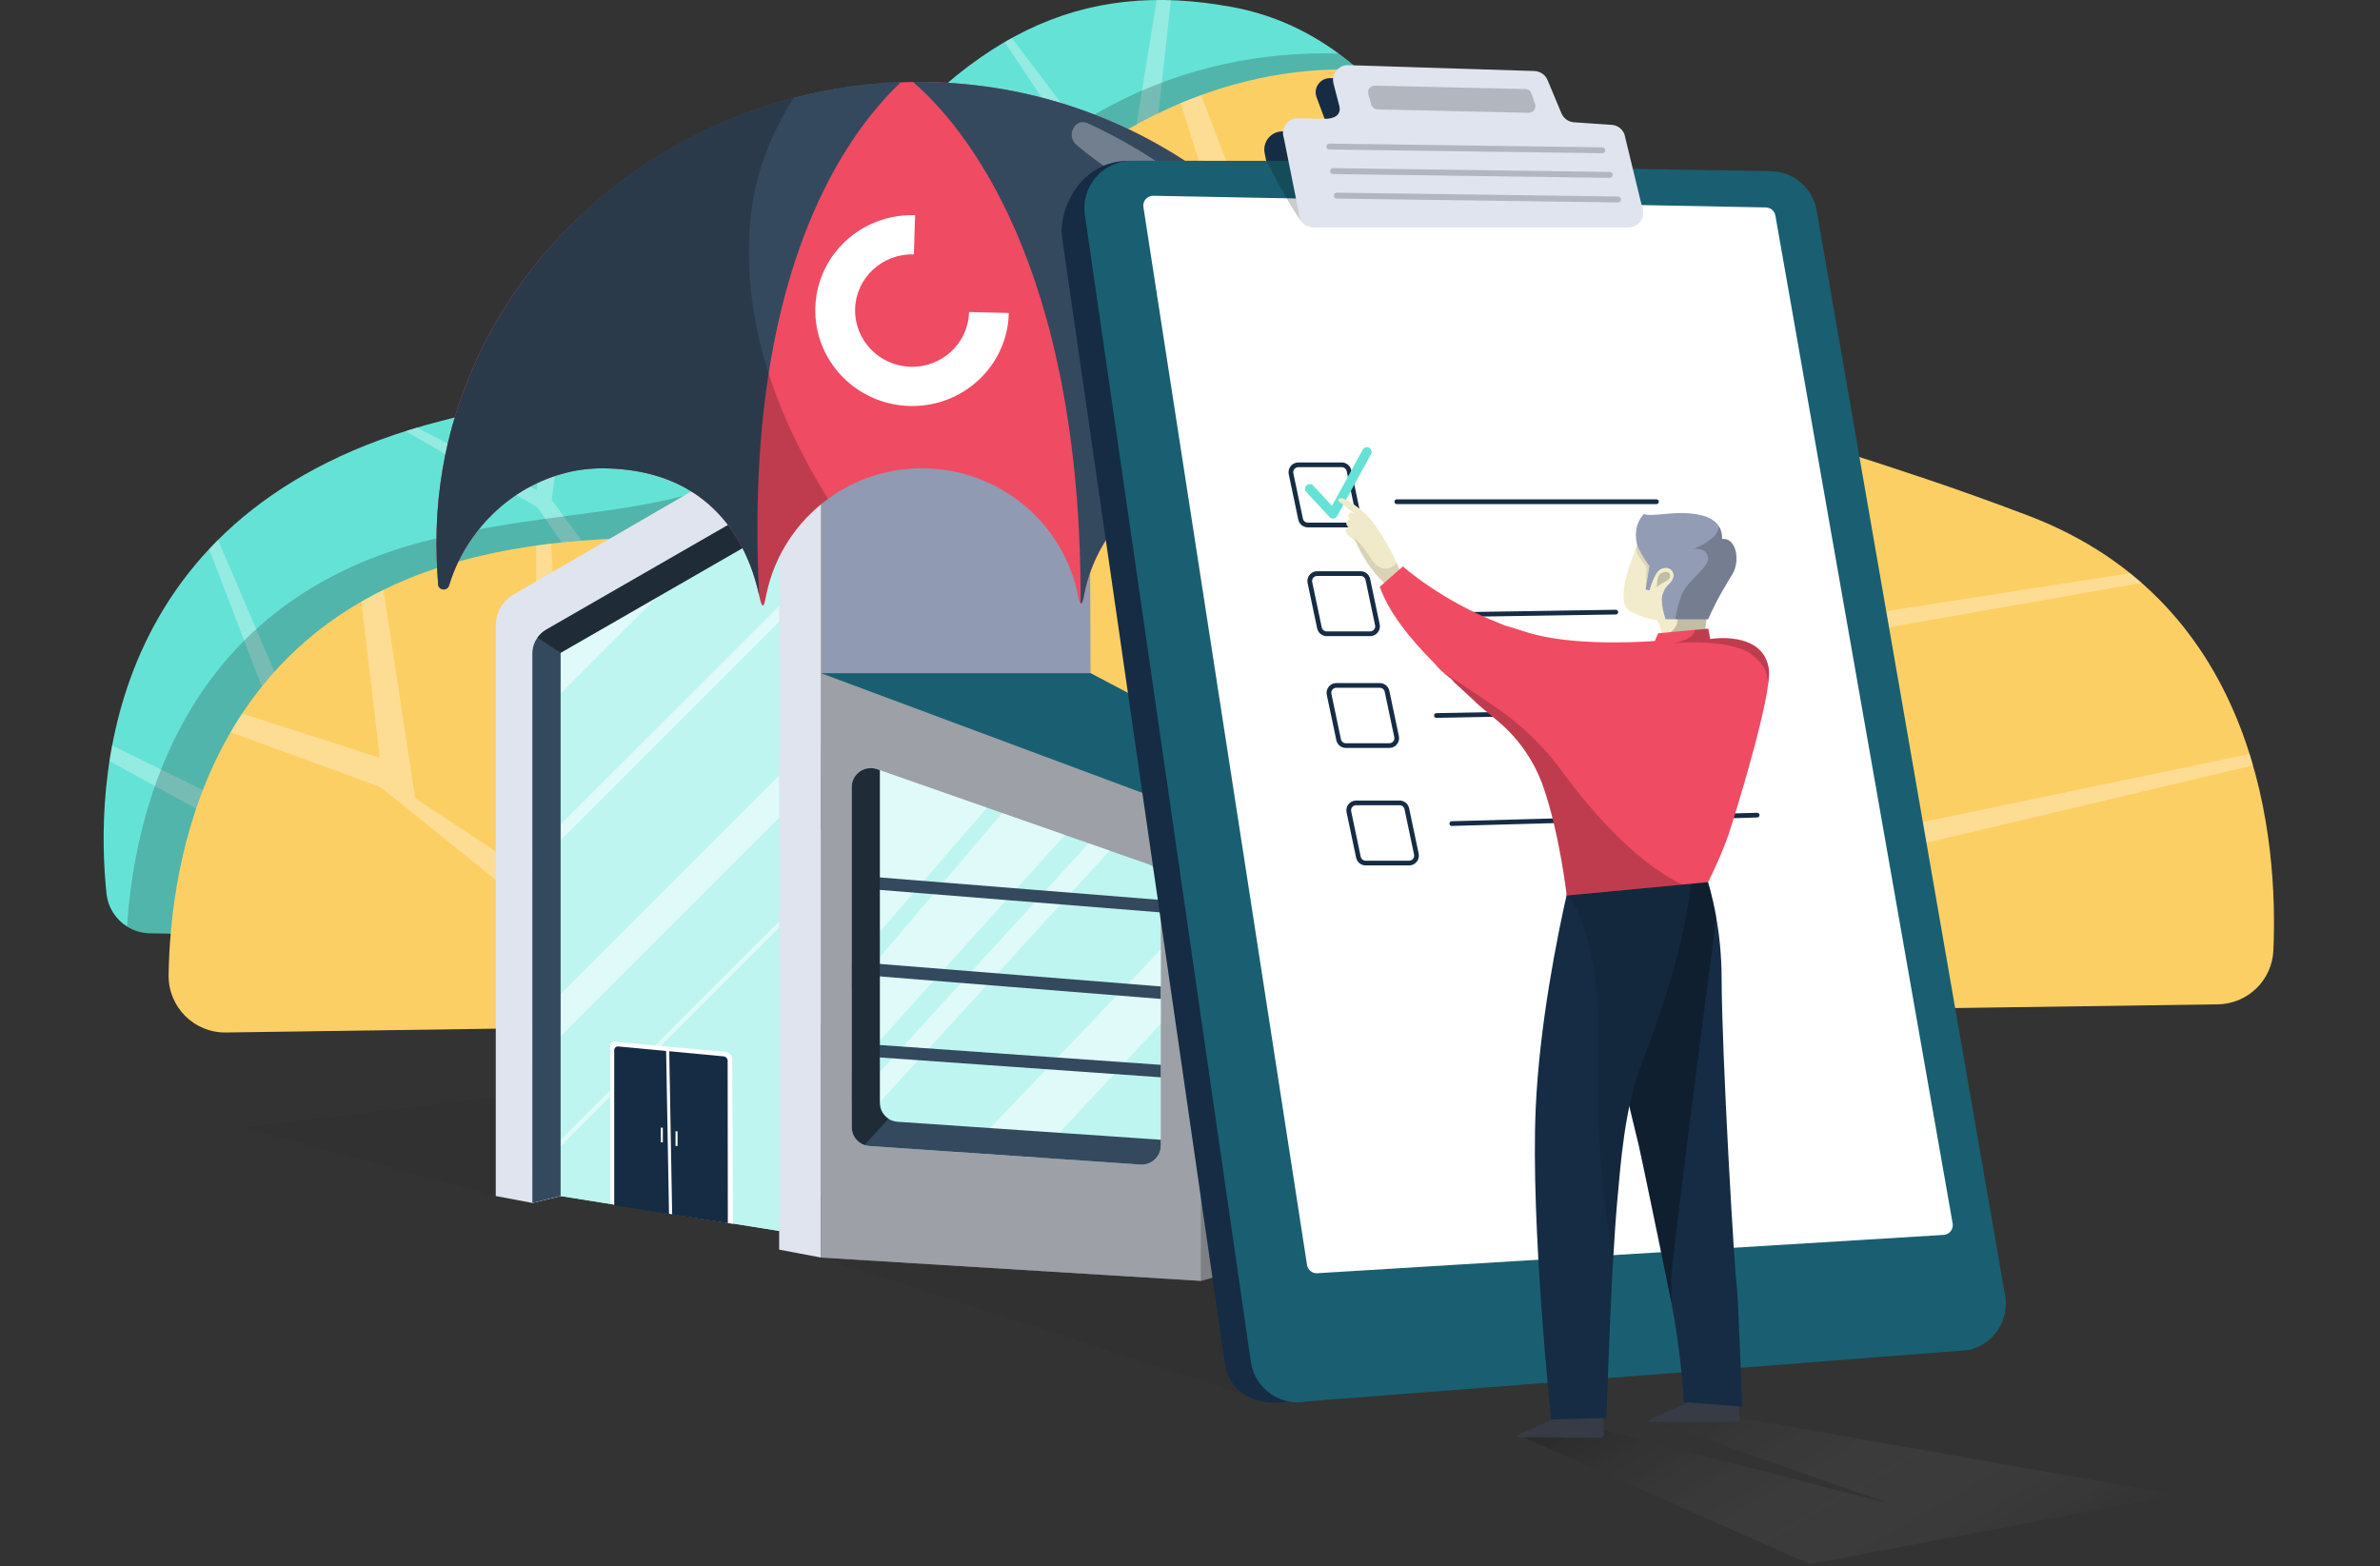 <svg width="550" height="362" viewBox="0 0 550 362" fill="none" xmlns="http://www.w3.org/2000/svg">
<rect x="0" y="0" width="550" height="362" fill="#333333" stroke="none"/>
<g clip-path="url(#clip0_19266_252148)">
<g clip-path="url(#clip1_19266_252148)">
<path opacity="0.1" d="M298.323 318.044C297.823 320.576 289.831 323.042 289.831 323.042L189.723 290.614L188.248 276.406L141.03 272.95L114.569 276.401L55.914 260.598L162.538 247.664L350.49 284.463L298.323 318.044Z" fill="#231F20"/>
<path d="M476.084 212.857C475.964 217.871 471.811 221.845 466.792 221.774L34.656 215.677C32.713 215.65 30.895 215.078 29.349 214.11C26.769 212.487 24.956 209.733 24.613 206.499C22.071 182.466 22.931 117.551 101.825 97.311C174.388 78.694 168.792 81.351 194.464 46.359C223.06 7.378 250.027 -4.773 284.654 1.607C293.097 3.164 301.295 6.463 309.384 12.397C322.699 22.179 335.726 39.108 349.09 67.208C370.56 112.368 424.549 114.715 446.716 138.242C473.422 166.587 476.438 197.839 476.084 212.857Z" fill="#65E2D6"/>
<path opacity="0.3" d="M270.597 0.042L263.079 68.18L260.385 114.271L78.878 205.239L25.297 175.903C25.477 174.7 25.683 173.492 25.917 172.267L74.877 196.344L48.334 126.884C48.998 126.171 49.679 125.468 50.381 124.772L79.766 193.366C79.766 193.366 153.254 159.785 151.071 156.415C148.889 153.051 124.185 117.221 124.185 117.221L93.723 99.633C94.605 99.35 95.492 99.072 96.396 98.811L123.973 113.22L127.865 90.618C128.867 90.352 129.847 90.096 130.805 89.845L127.495 115.534L145.53 139.986L208.088 120.455L236.64 96.481L206.76 71.332L174.016 72.05C174.528 71.588 175.029 71.114 175.53 70.618L203.575 68.648L187.854 55.42C188.219 54.919 188.594 54.407 188.97 53.885L209.057 68.604L204.582 33.607C205.11 32.992 205.644 32.388 206.177 31.795L212.552 71.076L240.407 89.628L255.502 72.649L259.149 50.21L232.17 9.71C232.715 9.394 233.264 9.079 233.814 8.779L260.221 43.586L267.298 0.004C268.392 -0.007 269.492 0.004 270.597 0.042Z" fill="white"/>
<path opacity="0.2" d="M476.083 212.854C475.963 217.868 471.81 221.841 466.791 221.771L34.655 215.674C32.712 215.647 30.894 215.075 29.348 214.106C31.22 186.289 42.929 138.543 99.646 124.7C148.546 112.762 178.17 126.012 212.531 67.586C236.308 27.151 274.185 11.25 309.383 12.393C322.698 22.175 335.725 39.105 349.089 67.205C370.559 112.365 424.548 114.711 446.715 138.239C473.421 166.583 476.437 197.835 476.083 212.854Z" fill="black"/>
<path d="M512.502 232.105C519.426 232.007 525.066 226.531 525.365 219.617C526.438 194.833 522.426 139.591 468.714 119.161C398.546 92.471 401.458 106.771 373.717 52.858C345.977 -1.056 257.785 0.991 210.806 80.871C176.446 139.291 158.45 116.88 109.55 128.823C47.645 143.929 39.36 199.421 38.962 225.311C38.848 232.687 44.831 238.708 52.207 238.605L512.502 232.099V232.105Z" fill="#FCCF65"/>
<path opacity="0.3" d="M335.625 220.698L336.512 234.591L156.508 237.127L87.886 181.847L53.281 169.218C54.125 167.765 55.018 166.328 55.965 164.901L87.788 175.146L83.499 139.039C85.143 138.092 86.847 137.183 88.61 136.317L95.937 184.444L123.912 202.958V126.067C125.093 125.903 126.253 125.751 127.396 125.615L131.076 204.183L162.219 231.934L243.252 218.499L189.54 109.349C190.547 108.397 191.56 107.379 192.578 106.29L248.696 207.334C248.696 207.334 318.516 187.944 318.494 182.348C318.467 176.758 289.828 82.017 289.828 82.017L244.7 40.809C245.838 39.883 246.987 38.991 248.141 38.12L288.353 73.079L272.844 23.83C274.417 23.166 275.99 22.551 277.569 21.98L290.933 57.069L322.816 17.031C324.596 17.314 326.354 17.652 328.091 18.049L293.742 65.496L307.122 115.795L369.354 45.539C370.219 46.808 371.052 48.12 371.841 49.464L311.052 125.316L322.593 157.101L405.287 144.444L420.246 102.49C421.585 102.953 422.989 103.421 424.459 103.906L411.688 145.005L492.248 132.463C493.163 133.192 494.05 133.938 494.916 134.7L413.142 149.066L328.069 165.816L339.332 211.842L519.864 174.259C520.142 175.13 520.403 176.006 520.653 176.877L335.625 220.698Z" fill="white"/>
<path d="M114.568 144.552V276.401L123.022 277.996L129.554 276.401L180.055 284.463V288.785L189.717 290.615V96.18L134.878 127.998L118.683 137.393C116.13 138.874 114.562 141.601 114.562 144.552H114.568Z" fill="#DFE4EE"/>
<path d="M180.064 284.467L129.564 276.405L123.031 278.005V152.405C123.031 149.275 124.702 146.384 127.413 144.822L176.869 116.357C178.289 115.541 180.064 116.564 180.064 118.203V284.461V284.467Z" fill="#BEF5F0"/>
<g opacity="0.5">
<path d="M180.064 179.227V188.943L123.031 245.976V236.259L180.064 179.227Z" fill="white"/>
<path d="M168.872 120.961L123.031 166.807V157.079L145.96 134.151L168.872 120.961Z" fill="white"/>
<path d="M180.064 140.039V143.708L123.031 200.735V197.066L180.064 140.039Z" fill="white"/>
<path d="M180.064 212.93V214.399L123.031 271.432V269.962L180.064 212.93Z" fill="white"/>
</g>
<path d="M180.062 117.069V121.8L129.556 150.868V276.398L123.023 277.998V151.043C123.029 149.698 123.448 148.413 124.205 147.352C124.733 146.601 125.419 145.964 126.241 145.49L177.851 115.784C178.837 115.218 180.067 115.931 180.067 117.064L180.062 117.069Z" fill="#34495E"/>
<path d="M169.387 282.834L141.031 278.229V241.577C141.026 241.081 141.45 240.69 141.946 240.739L167.651 243.09C168.527 243.188 169.197 243.923 169.207 244.805L169.382 282.834H169.387Z" fill="white"/>
<path d="M168.207 282.702L141.941 278.565V242.691C141.936 242.185 142.366 241.788 142.867 241.831L167.243 244.129C167.755 244.178 168.147 244.602 168.152 245.114L168.196 282.702H168.207Z" fill="#152C44"/>
<path d="M153.174 260.602H152.711V263.998H153.174V260.602Z" fill="white"/>
<path d="M155.329 280.607L154.605 280.493L153.93 242.578H154.654L155.329 280.607Z" fill="white"/>
<path d="M156.572 261.438H156.109V264.834H156.572V261.438Z" fill="white"/>
<path d="M189.715 96.18V276.401H252.403L252.088 178.797L252.012 155.564L251.941 134.094L251.865 109.805C251.865 107.524 249.981 106.027 247.722 105.668C240.645 104.552 191.299 96.441 189.753 96.18H189.715Z" fill="#909AB2"/>
<g opacity="0.5">
<path d="M196.837 172.164L189.723 179.279V172.164H196.837Z" fill="white"/>
</g>
<path opacity="0.4" d="M195.651 172.156V183.218L189.723 192.009V172.156H195.651Z" fill="black"/>
<path opacity="0.4" d="M180.06 117.069V121.8L129.554 150.868L124.203 147.352C124.731 146.601 125.417 145.964 126.239 145.49L177.85 115.784C178.835 115.218 180.065 115.931 180.065 117.064L180.06 117.069Z" fill="black"/>
<path d="M189.715 290.615L277.498 296.01L310.971 286.353V186.708L252.017 155.57H189.72L189.715 290.615Z" fill="#DFE4EE"/>
<path opacity="0.3" d="M189.715 290.615L277.498 296.01L310.971 286.353V186.708L252.017 155.57H189.72L189.715 290.615Z" fill="black"/>
<path d="M189.723 155.57L277.501 188.265L310.974 186.708L252.019 155.57H189.723Z" fill="#195F71"/>
<path opacity="0.2" d="M277.504 188.273V296.013L310.977 286.356V186.711L277.504 188.273Z" fill="black"/>
<path d="M196.837 181.913V260.464C196.837 260.872 196.892 261.264 196.995 261.64C197.485 263.393 199.031 264.721 200.926 264.846L223.381 266.381L239.575 267.492L263.554 269.13C266.091 269.299 268.247 267.29 268.247 264.743V203.845C268.247 201.978 267.065 200.317 265.307 199.697L256.44 196.589L251.573 194.885L246.102 192.969L231.579 187.884L228.1 186.665L202.678 177.765C199.821 176.768 196.832 178.886 196.832 181.913H196.837Z" fill="#BEF5F0"/>
<g opacity="0.5">
<path d="M268.248 219.406L223.387 266.374L239.576 267.484L268.248 236.575V219.406Z" fill="white"/>
<path d="M196.837 181.907V222.827L228.1 186.665L202.678 177.765C199.821 176.768 196.832 178.886 196.832 181.913L196.837 181.907Z" fill="white"/>
<path d="M231.581 187.883L196.84 228.868V247.659L246.11 192.967L231.581 187.883Z" fill="white"/>
<path d="M251.581 194.883L196.84 254.801V260.457C196.84 260.865 196.894 261.257 196.998 261.632L256.442 196.587L251.575 194.883H251.581Z" fill="white"/>
</g>
<path d="M196.837 181.91V260.461C196.837 262.372 198.062 264.011 199.782 264.61C200.142 264.74 200.528 264.816 200.926 264.844L263.554 269.128C266.091 269.296 268.247 267.288 268.247 264.74V263.396L207.414 259.237C206.647 259.182 205.923 258.932 205.319 258.54C204.11 257.751 203.321 256.39 203.321 254.855V177.985L202.678 177.757C199.821 176.761 196.832 178.878 196.832 181.905L196.837 181.91Z" fill="#34495E"/>
<path d="M268.25 210.859L201.348 205.497V202.617L268.25 207.979V210.859Z" fill="#34495E"/>
<path d="M268.25 230.851L201.348 225.489V222.609L268.25 227.971V230.851Z" fill="#34495E"/>
<path d="M268.25 248.964L201.348 244.239V241.359L268.25 246.084V248.964Z" fill="#34495E"/>
<path opacity="0.4" d="M196.837 181.913V260.464C196.837 262.375 198.062 264.013 199.782 264.612L205.319 258.548C204.11 257.758 203.321 256.397 203.321 254.862V177.993L202.678 177.765C199.821 176.768 196.832 178.886 196.832 181.913H196.837Z" fill="black"/>
<path d="M324.084 129.094L323.708 136.47C323.708 136.47 323.011 138.849 322.494 136.454C318.923 120.069 304.214 107.804 286.615 107.804C269.016 107.804 253.545 120.722 250.486 137.761C250.268 138.969 250.012 139.552 249.74 139.437C249.539 139.356 249.354 138.882 249.18 137.978C246.033 121.06 231.069 108.224 213.083 108.224H212.697C204.722 108.305 197.351 110.913 191.368 115.278C184.177 120.521 178.984 128.294 177.117 137.276C176.627 139.639 176.322 141.702 175.424 137.543C174.716 134.266 173.481 130.21 171.325 126.166C171.107 125.763 170.884 125.355 170.65 124.952C170.416 124.549 170.171 124.152 169.921 123.749C169.67 123.346 169.403 122.949 169.131 122.551C168.859 122.154 168.571 121.762 168.277 121.375C167.395 120.21 166.415 119.067 165.321 117.979C165.234 117.891 165.141 117.799 165.049 117.706C164.956 117.619 164.864 117.527 164.771 117.44C164.118 116.814 163.421 116.209 162.692 115.627C162.588 115.545 162.479 115.458 162.376 115.382C162.163 115.213 161.946 115.055 161.728 114.892C161.51 114.734 161.287 114.571 161.064 114.418C160.841 114.261 160.612 114.108 160.378 113.956C160.264 113.879 160.144 113.803 160.03 113.733C159.556 113.433 159.072 113.145 158.576 112.862C153.715 110.129 147.531 108.338 139.665 108.224C138.87 108.207 138.081 108.224 137.303 108.278H137.286C136.9 108.294 136.508 108.327 136.121 108.36C134.276 108.512 132.49 108.828 130.71 109.28C129.877 109.497 129.05 109.731 128.239 110.004C127.885 110.123 127.531 110.238 127.188 110.368C126.41 110.651 125.653 110.956 124.924 111.288C124.657 111.392 124.401 111.512 124.145 111.637C124.064 111.675 123.977 111.718 123.889 111.762C123.84 111.762 123.791 111.816 123.737 111.827C123.655 111.865 123.568 111.909 123.481 111.952C123.231 112.078 122.975 112.208 122.719 112.344C121.266 113.101 119.878 113.95 118.56 114.892C118.359 115.034 118.157 115.181 117.95 115.333C117.885 115.382 117.814 115.431 117.749 115.48C116.383 116.487 115.093 117.592 113.879 118.784C113.628 119.002 113.389 119.252 113.171 119.503C112.834 119.818 112.496 120.172 112.191 120.526C111.903 120.831 111.636 121.13 111.38 121.446C111.113 121.751 110.857 122.067 110.602 122.382C110.482 122.529 110.368 122.676 110.248 122.829C109.899 123.27 109.567 123.716 109.246 124.179C107.994 125.937 106.878 127.799 105.947 129.742C105.838 129.965 105.735 130.194 105.632 130.417C105.528 130.64 105.425 130.874 105.327 131.098C104.733 132.459 104.211 133.863 103.786 135.289C103.362 136.661 101.353 136.46 101.25 135.039C101.113 133.161 100.994 131.201 100.928 129.258C100.575 119.824 101.516 110.679 103.601 101.936C103.803 101.098 104.026 100.276 104.243 99.438C104.38 98.899 104.516 98.365 104.684 97.848C104.875 97.146 105.093 96.438 105.31 95.752C105.566 94.914 105.833 94.092 106.105 93.286C107.978 87.625 110.378 82.165 113.22 76.95C113.628 76.199 114.031 75.459 114.456 74.724C114.929 73.902 115.403 73.08 115.893 72.279C116.317 71.594 116.737 70.908 117.178 70.238C117.635 69.514 118.108 68.812 118.582 68.11C118.887 67.641 119.192 67.19 119.529 66.738C119.867 66.253 120.226 65.752 120.58 65.263C121.173 64.424 121.794 63.602 122.425 62.78C137.335 43.45 158.827 29.084 183.377 22.672C190.868 20.712 198.647 19.493 206.611 19.101C207.035 19.068 207.438 19.052 207.863 19.052C207.95 19.035 208.053 19.035 208.135 19.035C209.082 18.986 210.045 18.97 211.009 18.954C211.434 18.938 211.853 18.938 212.277 18.938C273.774 18.938 324.095 68.175 324.095 129.111L324.084 129.094Z" fill="#EF4B63"/>
<path d="M324.082 129.103L323.711 136.474C323.711 136.474 323.02 138.852 322.492 136.457C320.429 126.974 314.632 118.88 306.7 113.741C300.935 109.985 294.022 107.808 286.613 107.808C268.557 107.808 253.543 120.725 250.479 137.764C250.261 138.972 250.005 139.555 249.733 139.44C249.918 60.513 222.259 28.646 210.996 18.946C211.421 18.93 211.84 18.93 212.264 18.93C213.364 18.93 214.447 18.946 215.525 18.979C265.236 20.389 307.065 53.959 319.966 99.468C322.639 108.902 324.076 118.836 324.076 129.108L324.082 129.103Z" fill="#34495E"/>
<path d="M208.276 18.875L208.124 19.027C200.176 26.681 183.954 45.652 177.634 86.272C175.413 100.54 174.417 117.475 175.424 137.529C174.716 134.258 173.481 130.208 171.325 126.174C171.107 125.771 170.884 125.363 170.65 124.96C170.416 124.557 170.176 124.16 169.921 123.757C169.67 123.354 169.403 122.957 169.131 122.559C168.859 122.162 168.576 121.77 168.277 121.384C167.395 120.219 166.415 119.076 165.321 117.987C165.234 117.9 165.141 117.807 165.049 117.715C164.956 117.628 164.864 117.535 164.771 117.448C164.118 116.822 163.421 116.218 162.692 115.635C162.588 115.553 162.479 115.466 162.376 115.39C162.163 115.221 161.946 115.064 161.728 114.9C161.51 114.742 161.287 114.579 161.064 114.427C160.841 114.269 160.612 114.116 160.378 113.964C160.264 113.888 160.144 113.812 160.03 113.741C159.556 113.441 159.072 113.153 158.576 112.87C153.715 110.137 147.531 108.346 139.665 108.232C138.87 108.215 138.081 108.232 137.303 108.286H137.286C136.9 108.303 136.508 108.335 136.121 108.368C134.276 108.52 132.49 108.836 130.71 109.288C129.877 109.506 129.05 109.74 128.239 110.012C127.885 110.132 127.531 110.246 127.188 110.377C126.41 110.66 125.653 110.965 124.924 111.297C124.657 111.411 124.401 111.52 124.145 111.645C124.064 111.683 123.977 111.727 123.889 111.77C123.84 111.77 123.791 111.825 123.737 111.836C123.655 111.874 123.568 111.917 123.481 111.961C123.231 112.086 122.975 112.217 122.719 112.353C121.266 113.109 119.878 113.959 118.56 114.9C118.359 115.053 118.157 115.194 117.95 115.341C117.885 115.39 117.814 115.439 117.749 115.488C116.383 116.495 115.093 117.6 113.879 118.792C113.639 119.027 113.405 119.261 113.171 119.511C112.834 119.827 112.496 120.181 112.191 120.534C111.903 120.839 111.652 121.155 111.38 121.454C111.113 121.759 110.857 122.075 110.602 122.391C110.482 122.538 110.368 122.685 110.248 122.837C109.899 123.283 109.567 123.735 109.246 124.187C107.994 125.945 106.878 127.807 105.947 129.75C105.838 129.968 105.73 130.197 105.632 130.425C105.528 130.649 105.425 130.883 105.327 131.106C104.733 132.467 104.211 133.871 103.786 135.297C103.362 136.669 101.353 136.468 101.25 135.047C101.113 133.169 100.994 131.209 100.928 129.266C100.575 119.832 101.516 110.687 103.601 101.944C103.803 101.106 104.026 100.284 104.243 99.446C104.38 98.907 104.516 98.374 104.684 97.856C104.875 97.154 105.093 96.446 105.31 95.76C105.566 94.922 105.833 94.1 106.105 93.295C108.01 87.617 110.4 82.173 113.22 76.958C113.628 76.207 114.031 75.467 114.456 74.732C114.929 73.91 115.403 73.088 115.893 72.288C116.317 71.602 116.737 70.916 117.178 70.246C117.635 69.522 118.108 68.82 118.582 68.118C118.887 67.65 119.192 67.198 119.529 66.746C119.867 66.262 120.226 65.761 120.58 65.271C121.173 64.433 121.794 63.611 122.425 62.789C137.226 43.426 158.598 29.049 183.437 22.577C191.004 20.606 198.892 19.365 207.013 18.946C207.438 18.929 207.857 18.891 208.282 18.891L208.276 18.875Z" fill="#34495E"/>
<path d="M233.126 72.334L223.937 72.105V72.214C223.703 79.383 217.623 84.995 210.355 84.756C203.088 84.511 197.383 78.507 197.612 71.337C197.841 64.168 203.921 58.556 211.188 58.795L211.482 49.732C199.136 49.318 188.81 58.855 188.418 71.027C188.026 83.204 197.715 93.406 210.062 93.82C222.408 94.233 232.734 84.696 233.126 72.524C233.126 72.464 233.126 72.399 233.126 72.339V72.334Z" fill="white"/>
<path opacity="0.3" d="M248.672 33.381C246.293 31.258 248.492 27.175 251.323 28.466C265.917 35.118 287.392 48.629 301.828 74.225C316.559 100.338 304.523 100.98 293.396 81.361C285.988 68.302 280.441 60.392 272.079 51.677C265.558 44.889 254.453 38.531 248.672 33.381Z" fill="white"/>
<path opacity="0.2" d="M177.632 86.271C181.018 96.859 185.961 106.647 191.361 115.28C184.17 120.523 178.976 128.296 177.109 137.278C176.619 139.641 176.315 141.704 175.416 137.545C174.709 134.268 173.473 130.212 171.317 126.168C171.1 125.765 170.876 125.357 170.642 124.954C170.408 124.551 170.163 124.153 169.913 123.751C169.662 123.348 169.396 122.95 169.124 122.553C168.851 122.156 168.563 121.764 168.269 121.377C167.387 120.212 166.407 119.069 165.313 117.98C165.226 117.893 165.133 117.801 165.041 117.708C164.948 117.621 164.856 117.529 164.763 117.442C164.11 116.816 163.413 116.211 162.684 115.629C162.58 115.547 162.471 115.46 162.368 115.384C162.156 115.215 161.938 115.057 161.72 114.894C161.502 114.736 161.279 114.573 161.056 114.42C160.833 114.262 160.604 114.11 160.37 113.958C160.256 113.881 160.136 113.805 160.022 113.734C159.548 113.435 159.064 113.147 158.568 112.863C153.707 110.131 147.523 108.34 139.657 108.226C138.862 108.209 138.073 108.225 137.295 108.28H137.278C136.892 108.296 136.5 108.329 136.113 108.362C134.268 108.514 132.483 108.83 130.703 109.282C129.87 109.499 129.042 109.733 128.231 110.006C127.877 110.125 127.523 110.24 127.181 110.37C126.402 110.653 125.645 110.958 124.916 111.29C124.649 111.405 124.393 111.513 124.138 111.639C124.056 111.677 123.969 111.72 123.882 111.764C123.833 111.764 123.784 111.818 123.729 111.829C123.648 111.867 123.561 111.911 123.473 111.954C123.223 112.08 122.967 112.21 122.711 112.346C121.258 113.103 119.87 113.952 118.552 114.894C118.351 115.046 118.15 115.188 117.943 115.335C117.877 115.384 117.807 115.433 117.741 115.482C116.375 116.489 115.085 117.594 113.871 118.786C113.631 119.02 113.397 119.254 113.163 119.505C112.826 119.82 112.488 120.174 112.183 120.528C111.895 120.833 111.644 121.149 111.372 121.448C111.106 121.753 110.85 122.069 110.594 122.384C110.474 122.531 110.36 122.678 110.24 122.831C109.892 123.277 109.56 123.729 109.238 124.181C107.986 125.939 106.87 127.801 105.94 129.744C105.831 129.967 105.727 130.196 105.624 130.419C105.52 130.642 105.417 130.876 105.319 131.1C104.726 132.46 104.203 133.865 103.778 135.291C103.354 136.663 101.345 136.461 101.242 135.041C101.106 133.163 100.986 131.203 100.921 129.26C100.567 119.826 101.508 110.681 103.593 101.938C103.795 101.1 104.018 100.278 104.236 99.439C104.372 98.901 104.508 98.367 104.677 97.85C104.867 97.148 105.085 96.44 105.303 95.754C105.558 94.916 105.825 94.094 106.097 93.288C107.97 87.627 110.371 82.167 113.212 76.952C113.62 76.201 114.023 75.46 114.448 74.725C114.921 73.903 115.395 73.082 115.885 72.281C116.31 71.595 116.729 70.91 117.17 70.24C117.627 69.516 118.101 68.814 118.574 68.112C118.879 67.643 119.184 67.192 119.521 66.74C119.859 66.255 120.218 65.754 120.572 65.264C121.165 64.426 121.786 63.604 122.417 62.782C137.219 43.419 158.59 29.043 183.429 22.57C183.408 22.603 183.386 22.636 183.369 22.674C178.095 31.052 174.485 40.218 173.478 50.131C172.194 62.804 174.028 74.998 177.632 86.282V86.271Z" fill="black"/>
<path d="M296.363 30.361H307.201L304.251 22.489C303.44 20.317 305.073 18.009 307.392 18.063L348.905 18.989L352.868 51.732C352.868 51.732 293.75 50.355 294.528 49.664C295.046 49.212 293.423 40.976 292.258 35.412C291.714 32.81 293.696 30.366 296.357 30.366L296.363 30.361Z" fill="#152C44"/>
<path d="M283.065 315.199L245.482 55.163C244.459 48.473 249.652 37.101 260.893 37.172C310.598 37.461 406.83 39.796 406.83 39.796C412.154 39.856 416.542 43.269 417.402 48.522L457.369 299.935C458.316 305.716 454.555 311.22 448.828 312.434L297.893 323.909C289.646 325.215 284.017 321.437 283.065 315.205V315.199Z" fill="#152C44"/>
<path d="M454.835 312.008L302.191 323.848C296.024 325.16 290.025 321.012 289.072 314.784L250.727 49.773C249.698 43.088 254.924 37.073 261.691 37.149L302.436 37.171L305.392 37.857L409.136 39.544C414.46 39.61 418.973 43.486 419.828 48.744L463.382 299.515C464.324 305.296 460.568 310.794 454.835 312.008Z" fill="#195F71"/>
<path d="M410.283 49.831L451.246 282.752C451.453 283.999 450.609 285.169 449.363 285.371L304.645 294.227C303.409 294.423 302.249 293.585 302.048 292.349L264.237 47.877C264.013 46.494 265.08 45.242 266.479 45.242L408.04 47.937C409.151 47.937 410.098 48.737 410.283 49.837V49.831Z" fill="white"/>
<path opacity="0.2" d="M305.688 37.148C305.258 41.335 303.63 53.055 301.665 51.977C299.727 50.915 294.605 40.85 292.629 37.148H305.688Z" fill="black"/>
<path d="M300.373 50.277L296.677 31.85C295.915 29.634 297.559 27.326 299.905 27.326L306.072 27.473C308.304 27.473 310.052 26.597 309.491 24.436L308.168 19.324C307.597 17.119 309.306 14.986 311.581 15.056L354.586 16.412C355.92 16.455 357.112 17.272 357.629 18.508L360.835 26.178C361.358 27.43 362.577 28.252 363.933 28.273L372.261 28.84C373.644 28.861 374.88 29.711 375.386 30.995L379.49 47.903C380.372 50.13 378.745 52.547 376.355 52.568H303.634C302.915 52.574 302.229 52.356 301.663 51.969C301.097 51.583 300.612 50.979 300.373 50.271V50.277Z" fill="#DFE4EE"/>
<path opacity="0.2" d="M317.714 19.789L352.499 20.578C353.136 20.595 353.702 21.003 353.909 21.607L354.747 24.046C355.09 25.053 354.333 26.093 353.266 26.071L318.329 25.282C317.66 25.265 317.077 24.814 316.892 24.171L316.206 21.732C315.929 20.747 316.685 19.767 317.709 19.794L317.714 19.789Z" fill="black"/>
<path opacity="0.2" d="M307.199 33.867L370.269 34.727" stroke="black" stroke-width="1.366" stroke-miterlimit="10" stroke-linecap="round"/>
<path opacity="0.2" d="M308.062 39.539L371.998 40.416" stroke="black" stroke-width="1.366" stroke-miterlimit="10" stroke-linecap="round"/>
<path opacity="0.2" d="M308.926 45.211L373.89 46.098" stroke="black" stroke-width="1.366" stroke-miterlimit="10" stroke-linecap="round"/>
<path d="M304.386 132.555H314.424C315.235 132.555 315.932 133.121 316.1 133.916L318.305 144.395C318.528 145.461 317.717 146.463 316.628 146.463H306.59C305.779 146.463 305.082 145.897 304.914 145.102L302.709 134.623C302.486 133.556 303.297 132.555 304.386 132.555Z" stroke="#152C44" stroke-width="1.089" stroke-miterlimit="10" stroke-linecap="round"/>
<path d="M300.03 107.422H310.068C310.879 107.422 311.576 107.988 311.745 108.783L313.949 119.262C314.173 120.329 313.362 121.33 312.273 121.33H302.235C301.424 121.33 300.727 120.764 300.558 119.969L298.354 109.49C298.13 108.424 298.941 107.422 300.03 107.422Z" stroke="#152C44" stroke-width="1.089" stroke-miterlimit="10" stroke-linecap="round"/>
<path d="M308.819 158.398H318.857C319.668 158.398 320.365 158.965 320.534 159.759L322.739 170.238C322.962 171.305 322.151 172.307 321.062 172.307H311.024C310.213 172.307 309.516 171.741 309.347 170.946L307.143 160.467C306.919 159.4 307.731 158.398 308.819 158.398Z" stroke="#152C44" stroke-width="1.089" stroke-miterlimit="10" stroke-linecap="round"/>
<path d="M313.393 185.547H323.431C324.243 185.547 324.939 186.113 325.108 186.908L327.313 197.387C327.536 198.454 326.725 199.455 325.636 199.455H315.598C314.787 199.455 314.09 198.889 313.921 198.094L311.717 187.615C311.494 186.549 312.305 185.547 313.393 185.547Z" stroke="#152C44" stroke-width="1.089" stroke-miterlimit="10" stroke-linecap="round"/>
<path d="M406.062 188.375L335.496 190.329" stroke="#152C44" stroke-width="1.089" stroke-miterlimit="10" stroke-linecap="round"/>
<path d="M373.399 141.461L328.527 142.152" stroke="#152C44" stroke-width="1.089" stroke-miterlimit="10" stroke-linecap="round"/>
<path d="M382.796 115.945H322.785" stroke="#152C44" stroke-width="1.089" stroke-miterlimit="10" stroke-linecap="round"/>
<path d="M406.062 163.977L331.953 165.348" stroke="#152C44" stroke-width="1.089" stroke-miterlimit="10" stroke-linecap="round"/>
<path d="M302.672 112.955L308.05 118.753L315.883 104.414" stroke="#65E2D6" stroke-width="2.177" stroke-linecap="round" stroke-linejoin="round"/>
<path opacity="0.2" d="M401.065 327.461L381.256 328.043L436.889 347.548L368.779 330.058L350.82 331.593L418.223 361.478L503.056 345.441L401.065 327.461Z" fill="url(#paint0_linear_19266_252148)"/>
<path d="M397.829 126.112L394.274 138.6L394.644 139.971L393.893 146.422L392.979 146.379L384.383 148.36C384.383 148.36 383.714 143.787 382.799 143.352C381.977 142.96 380.208 143.183 376.572 141.18C374.661 140.124 375.075 136.264 375.717 133.7C376.044 132.389 377.41 127.484 379.168 124.686C379.451 124.229 383.327 122.421 383.54 122.089C383.926 121.48 384.166 121.109 384.166 121.109L385.173 121.48L385.537 121.616L397.824 126.112H397.829Z" fill="#F2ECCD"/>
<path opacity="0.2" d="M394.28 138.596L394.776 139.783L394.025 146.174L384.629 146.675C384.629 146.675 388.374 145.869 387.509 142.162C387.073 140.279 388.635 135.461 388.635 135.461L394.28 138.596Z" fill="black"/>
<path d="M401.738 323.447L402.015 327.922C402.037 328.314 401.727 328.646 401.335 328.646H381.259C381.259 328.646 380.448 328.445 381.259 328.036C382.07 327.628 392.402 323.039 392.402 323.039L401.738 323.442V323.447Z" fill="#363B45"/>
<path d="M370.493 326.875L370.695 331.426C370.716 331.872 370.357 332.242 369.911 332.242L350.826 332.166C350.826 332.166 350.058 331.976 350.826 331.595C351.593 331.214 361.343 326.875 361.343 326.875H370.493Z" fill="#363B45"/>
<path d="M402.614 325.068L389.124 324.018C389.124 324.018 388.569 312.706 386.25 301.073C383.077 285.134 378.88 265.314 378.673 264.503C377.72 260.746 373.262 242.102 372.244 236.686C372.015 235.477 371.825 234.274 371.661 233.082C369.854 219.99 371.552 208.308 371.269 205.156C370.97 201.787 379.854 199.239 386.12 197.862C386.849 197.699 387.546 197.557 388.183 197.426C390.512 196.964 392.129 196.719 392.129 196.719C392.129 196.719 394.84 202.282 396.533 211.574C397.29 215.739 397.845 220.643 397.856 226.136C397.894 243.882 400.839 294.072 401.356 297.251C401.65 299.059 402.619 325.068 402.619 325.068H402.614Z" fill="#152C44"/>
<path opacity="0.3" d="M396.129 215.807C393.832 233.406 386.118 292.486 386.211 295.703C386.233 296.563 386.249 298.577 386.249 301.065C382.972 285.148 378.878 265.306 378.672 264.495C377.719 260.739 373.261 242.094 372.243 236.678C372.014 235.469 371.823 234.266 371.66 233.074L386.118 197.854C386.848 197.691 387.545 197.549 388.181 197.419C390.511 196.956 392.128 196.711 392.128 196.711C392.128 196.711 394.839 202.274 396.532 211.567C396.456 212.884 396.325 214.294 396.129 215.796V215.807Z" fill="black"/>
<path d="M391.197 199.05C390.936 207.526 388.268 222.98 379.314 246.012C375.459 255.914 374.539 268.635 373.788 276.904C373.391 281.286 373.048 286.354 372.759 291.488C371.91 306.665 371.241 327.671 371.241 327.671L358.465 328.047C358.465 328.047 353.69 283.279 354.888 256.175C355.743 236.861 359.847 216.491 362.139 206.377C362.749 203.666 363.233 201.695 363.489 200.672C366.902 200.819 369.929 200.95 369.929 200.95H369.951L388.448 193.258C388.53 193.323 390.489 197.52 391.197 199.05Z" fill="#152C44"/>
<path opacity="0.1" d="M391.2 199.052C390.939 207.528 388.271 222.982 379.317 246.014C375.463 255.916 374.543 268.638 373.791 276.907C373.394 281.289 373.051 286.357 372.763 291.49C371.108 280.51 368.762 266.455 369.404 244.876C370.057 223.162 366.165 212.073 362.137 206.385C362.746 203.674 363.231 201.703 363.487 200.68C366.9 200.827 369.927 200.957 369.927 200.957H369.948L388.446 193.266C388.527 193.331 390.487 197.528 391.195 199.058L391.2 199.052Z" fill="black"/>
<path d="M348.537 144.779C350.638 145.356 352.745 146.162 354.982 146.711C366.229 149.493 382.412 148.127 382.412 148.127L383.185 146.363L388.368 145.868L394.753 145.263L394.769 145.345L395.194 147.68C395.194 147.68 395.238 147.68 395.303 147.664C395.352 147.664 395.428 147.648 395.51 147.637C397.42 147.381 407.502 146.45 408.743 154.501C408.868 155.323 408.808 156.553 408.612 158.094C407.328 168.05 400.24 190.413 400.229 190.456C398.351 196.842 394.715 203.858 394.715 203.858L388.809 204.419L362.059 206.945C362.059 206.945 360.475 192.917 356.702 181.975C354.688 176.134 351.161 170.941 346.474 166.918C341.977 163.069 343.278 164.512 339.348 160.702C339.337 160.691 335.935 157.55 335.929 157.539C331.046 151.251 337.726 141.79 348.548 144.768L348.537 144.779Z" fill="#EF4B63"/>
<path d="M325.356 134.863L322.531 139.251L320.745 135.914L320.326 135.13C315.383 130.742 313.57 125.5 313.178 124.967C313.004 124.722 312.639 124.482 312.242 124.254C312.052 124.161 310.691 123.187 311.077 122.365C311.371 121.739 311.883 122.044 311.883 122.044C311.426 121.826 310.914 121.107 311.202 120.552C311.638 119.708 311.937 119.975 312.596 120.47C311.774 119.833 311.289 119.436 311.611 118.892C312.046 118.162 312.28 118.342 313.336 119.001C312.34 118.146 311.932 117.776 309.504 115.979C308.9 115.533 309.444 114.733 310.74 115.37C312.389 116.181 313.391 116.845 315.405 118.609C317.691 120.612 321.121 126.349 322.727 130.018C322.999 130.65 323.233 131.205 323.412 131.646C323.456 131.766 323.51 131.886 323.565 132C323.864 132.686 324.24 133.328 324.681 133.932L325.062 134.455L325.35 134.858L325.356 134.863Z" fill="#F0EACB"/>
<path opacity="0.1" d="M323.57 132.007C322.759 133.167 321.643 134.691 320.745 135.91L320.326 135.126C315.383 130.739 313.57 125.497 313.179 124.963C313.004 124.718 312.64 124.479 312.242 124.25C314.703 124.751 316.701 129.726 318.437 130.853C320.016 131.882 321.834 131.463 322.732 130.02C323.004 130.652 323.238 131.207 323.418 131.648C323.461 131.768 323.516 131.887 323.57 132.002V132.007Z" fill="black"/>
<path d="M331.659 153.473C325.671 147.458 320.951 141.503 318.855 135.607L324.196 130.898C324.196 130.898 333.009 138.803 346.504 144.018C346.504 144.018 351.327 145.896 352.453 149.445C353.918 154.083 349.165 161.862 340.472 159.211C334.413 157.365 331.664 153.473 331.664 153.473H331.659Z" fill="#EF4B63"/>
<path opacity="0.1" d="M386.261 123.743L381.683 133.209L380.305 136.214L380.496 131.016C380.496 131.016 377.997 128.06 378.052 126.759C378.073 126.22 378.841 123.335 379.053 123.003L385.183 121.484L385.466 121.375L385.548 121.62L386.261 123.748V123.743Z" fill="black"/>
<path d="M400.344 132.704C398.526 135.676 396.713 138.594 394.742 143.107H384.906C384.906 143.107 383.588 139.334 384.182 137.467C385.02 134.822 386.06 135.235 386.686 133.461C387.072 132.361 385.935 130.516 383.806 131.517C382.287 132.231 381.177 136.466 381.177 136.466L380.301 136.215L381.177 130.832C381.177 130.832 378.597 127.337 378.232 125.442C377.606 122.187 378.667 120.059 379.925 118.741C380.834 119.438 385.526 118.513 388.569 118.556C392.13 118.605 395.76 119.231 397.257 121.654C397.736 122.427 397.998 123.385 397.965 124.571C401.346 124.196 402.162 129.737 400.344 132.715V132.704Z" fill="#929CB4"/>
<path opacity="0.2" d="M382.936 135.775C382.936 135.775 382.702 133.043 383.927 132.427C385.151 131.812 386.131 132.297 385.952 133.347C385.772 134.398 383.562 134.643 382.936 135.775Z" fill="black"/>
<path opacity="0.2" d="M377.09 149.455C377.123 149.438 377.259 149.368 377.558 149.297C377.411 149.357 377.253 149.406 377.09 149.455Z" fill="black"/>
<path opacity="0.2" d="M408.609 158.099C408.364 155.127 407.738 153.749 405.104 151.49C400.673 147.691 388.245 148.393 386.438 148.709C392.191 147.582 391.576 145.6 391.576 145.6L394.766 145.339L394.875 145.328L395.3 147.663L395.316 147.756C395.316 147.756 395.381 147.712 395.507 147.636C397.417 147.386 407.493 146.455 408.74 154.501C408.865 155.317 408.805 156.558 408.609 158.099Z" fill="black"/>
<path opacity="0.2" d="M388.802 204.425L362.052 206.95C362.052 206.95 360.468 192.922 356.695 181.981C354.681 176.14 351.154 170.946 346.467 166.924C341.97 163.075 337.588 159.248 333.652 155.438C336.908 157.517 340.843 160.124 345.568 163.374C351.442 167.397 356.641 172.351 360.859 178.094C375.998 198.736 386.826 203.423 388.807 204.43L388.802 204.425Z" fill="black"/>
<path opacity="0.2" d="M400.341 132.702C398.522 135.674 396.71 138.592 394.739 143.105H387.129C387.374 141.755 387.809 139.735 388.495 137.716C389.687 134.21 395.262 131.074 394.696 128.696C394.157 126.409 391.478 126.839 391.266 126.872C391.44 126.817 393.607 126.099 395.888 124.183C396.731 123.475 397.107 122.55 397.249 121.641C397.728 122.414 397.989 123.372 397.956 124.558C401.337 124.183 402.153 129.724 400.335 132.702H400.341Z" fill="black"/>
</g>
</g>
<defs>
<linearGradient id="paint0_linear_19266_252148" x1="448.969" y1="376.671" x2="404.913" y2="300.363" gradientUnits="userSpaceOnUse">
<stop stop-color="white" stop-opacity="0"/>
<stop offset="1"/>
</linearGradient>
<clipPath id="clip0_19266_252148">
<rect width="550" height="362" fill="white"/>
</clipPath>
<clipPath id="clip1_19266_252148">
<rect width="501.552" height="361.472" fill="white" transform="translate(23.949)"/>
</clipPath>
</defs>
</svg>
